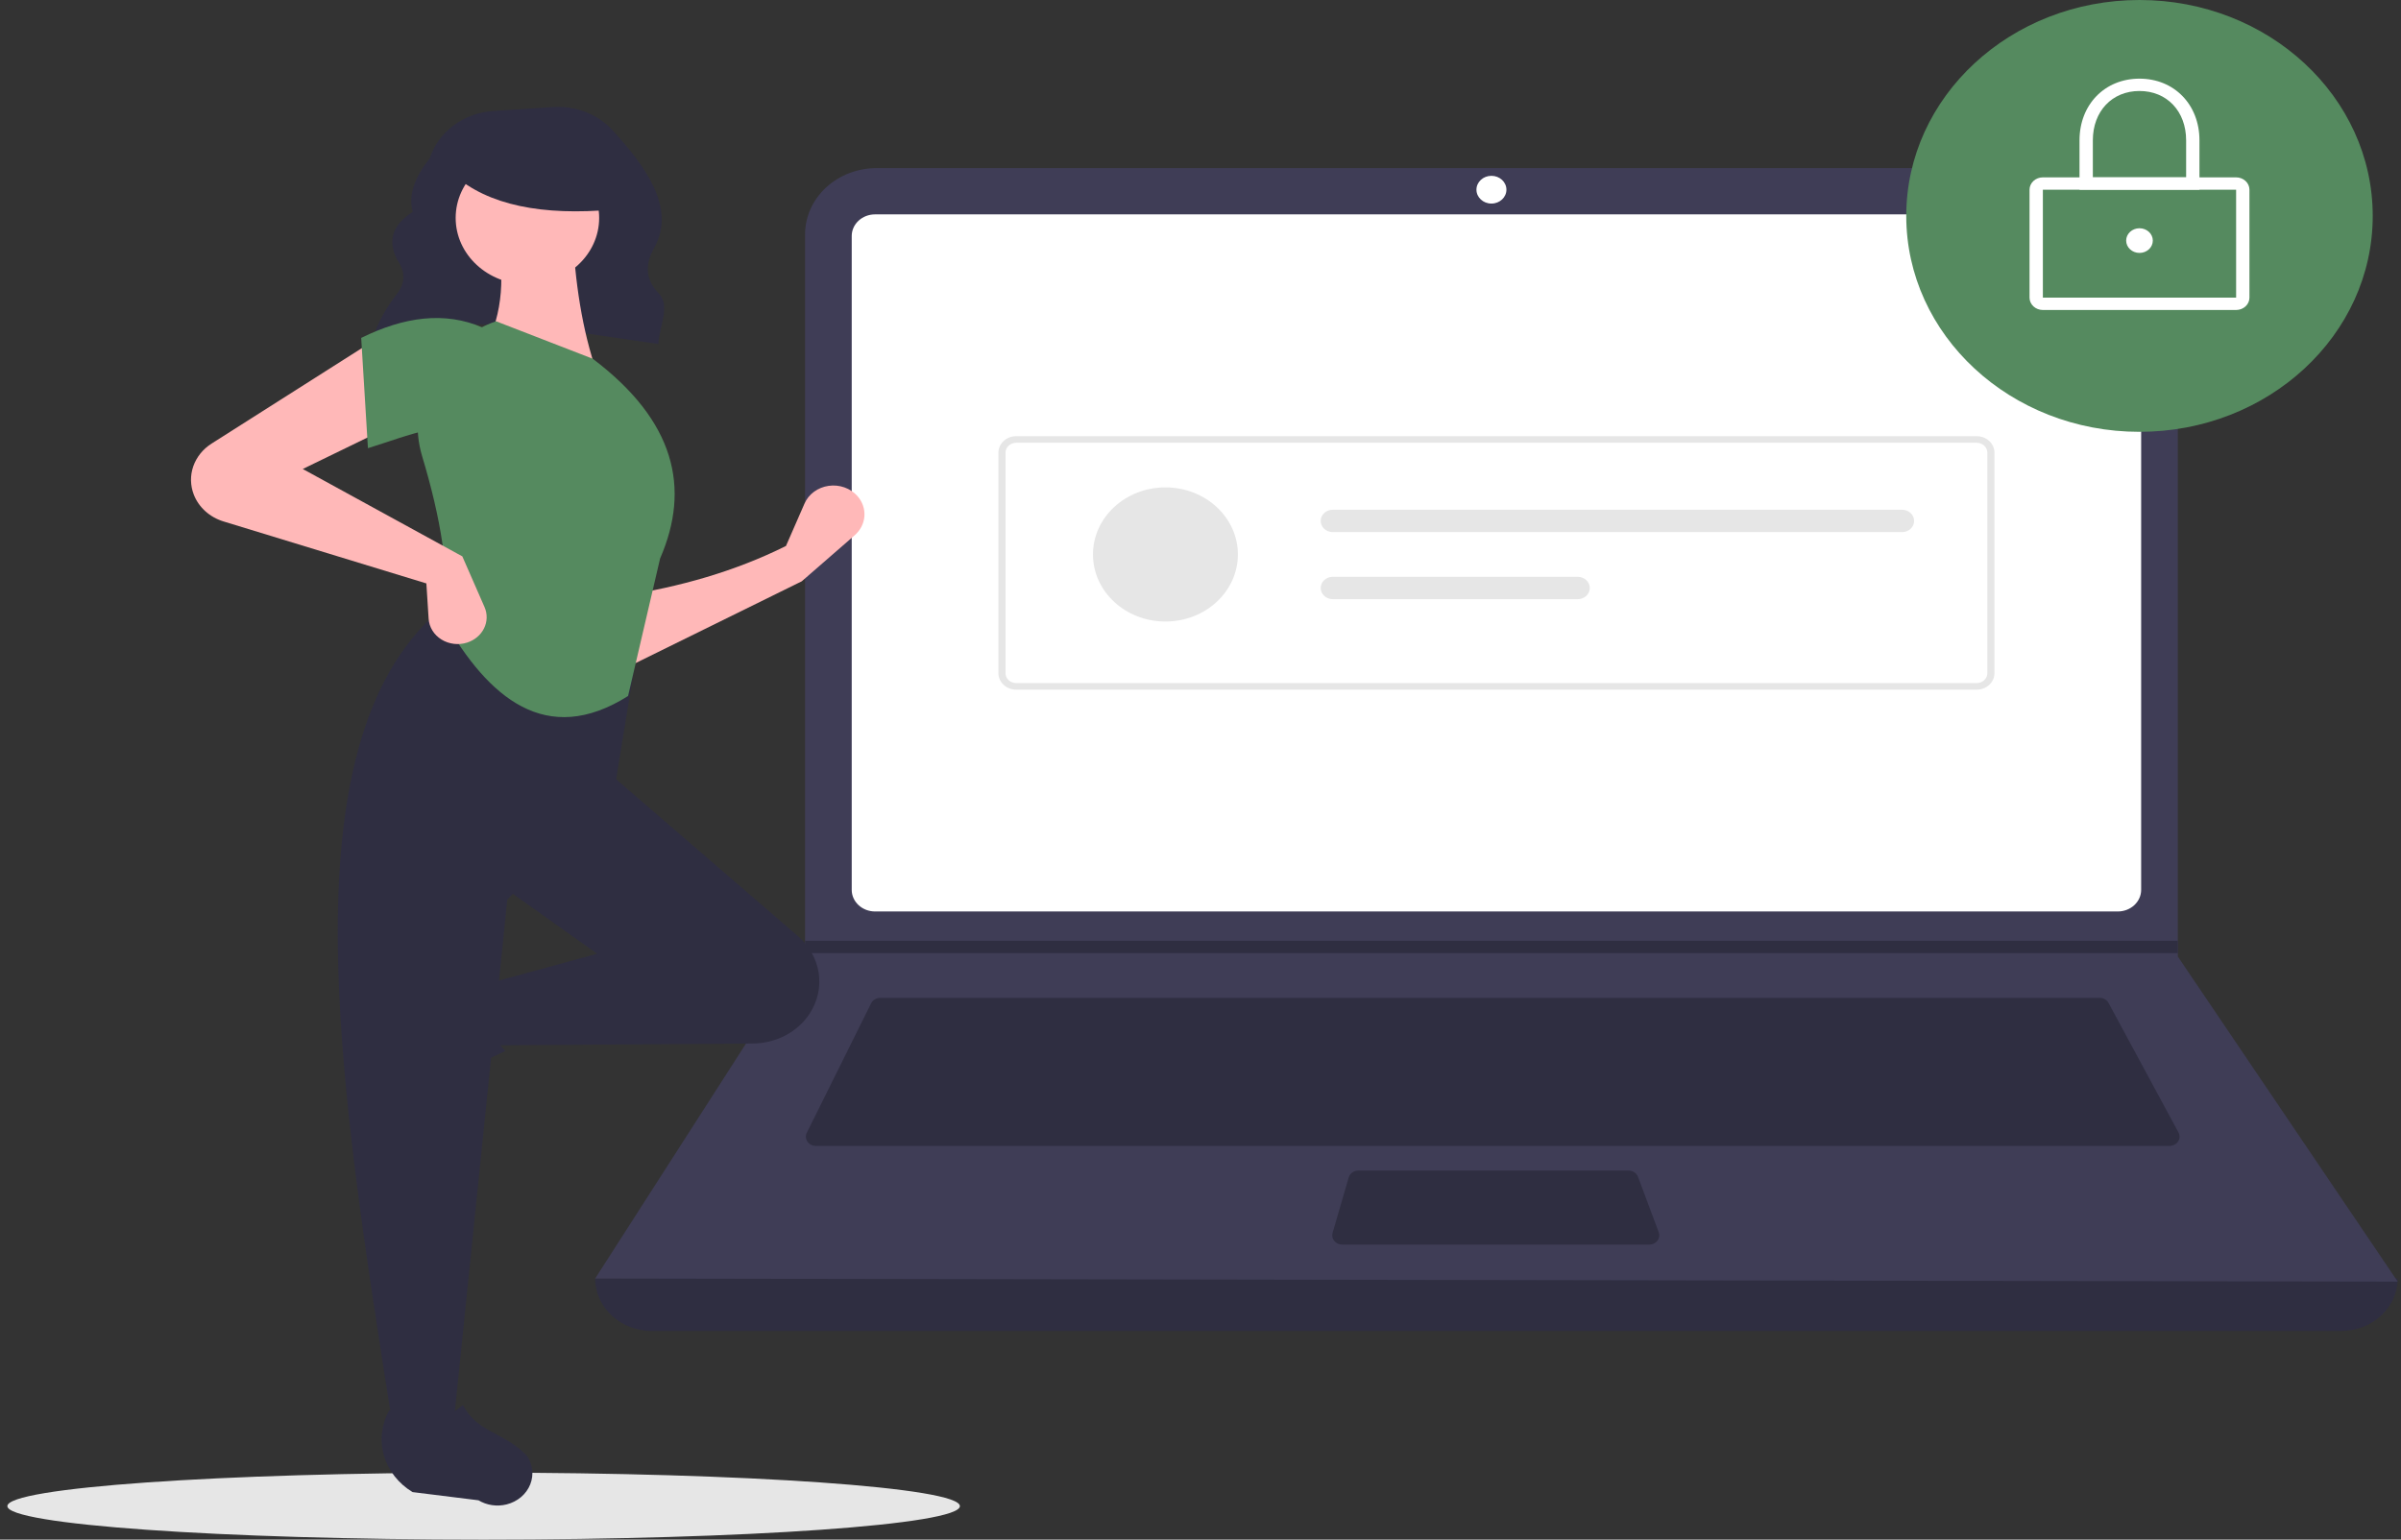 <svg width="251" height="161" viewBox="0 0 251 161" fill="none" xmlns="http://www.w3.org/2000/svg">
<rect x="0" y="0" width="251" height="161" fill="#333333" stroke="none"/>
<g clip-path="url(#clip0)">
<path d="M50.559 161C78.056 161 100.347 159.432 100.347 157.498C100.347 155.564 78.056 153.997 50.559 153.997C23.061 153.997 0.771 155.564 0.771 157.498C0.771 159.432 23.061 161 50.559 161Z" fill="#E6E6E6"/>
<path d="M38.828 35.723C47.492 32.31 58.284 34.473 68.824 35.973C68.922 34.156 70.111 31.944 68.865 30.676C67.352 29.136 67.492 27.517 68.402 25.89C70.73 21.727 67.395 17.298 64.027 13.615C63.268 12.786 62.309 12.136 61.227 11.715C60.145 11.295 58.972 11.117 57.802 11.195L51.563 11.608C50.045 11.708 48.596 12.235 47.411 13.119C46.225 14.003 45.359 15.201 44.929 16.553C43.44 18.429 42.642 20.3 43.144 22.161C40.913 23.573 40.538 25.277 41.541 27.199C42.391 28.409 42.382 29.586 41.502 30.731C40.347 32.191 39.462 33.819 38.883 35.548L38.828 35.723Z" fill="#2F2E41"/>
<path d="M244.735 139.182H68.139C66.569 139.182 65.063 138.604 63.952 137.576C62.842 136.547 62.218 135.153 62.218 133.698C126.234 126.809 189.046 126.809 250.656 133.698C250.656 135.153 250.032 136.547 248.922 137.576C247.811 138.604 246.305 139.182 244.735 139.182Z" fill="#2F2E41"/>
<path d="M250.656 134.021L62.218 133.698L84.057 99.669L84.162 99.508V24.511C84.162 23.601 84.355 22.699 84.731 21.858C85.107 21.017 85.659 20.253 86.354 19.609C87.049 18.965 87.874 18.455 88.782 18.107C89.691 17.758 90.664 17.579 91.647 17.579H220.182C221.165 17.579 222.138 17.758 223.047 18.107C223.955 18.455 224.78 18.965 225.475 19.609C226.17 20.253 226.721 21.017 227.098 21.858C227.474 22.699 227.667 23.601 227.667 24.511V100.024L250.656 134.021Z" fill="#3F3D56"/>
<path d="M91.477 22.418C90.83 22.418 90.211 22.656 89.754 23.079C89.296 23.503 89.039 24.077 89.039 24.675V93.057C89.039 93.655 89.296 94.229 89.754 94.653C90.211 95.076 90.83 95.314 91.477 95.315H221.398C222.045 95.314 222.664 95.076 223.121 94.653C223.578 94.229 223.836 93.655 223.836 93.057V24.675C223.836 24.077 223.579 23.503 223.121 23.08C222.664 22.656 222.045 22.418 221.398 22.418H91.477Z" fill="white"/>
<path d="M92.02 104.346C91.821 104.347 91.625 104.4 91.457 104.499C91.289 104.599 91.155 104.742 91.071 104.909L84.342 118.457C84.269 118.604 84.237 118.766 84.249 118.928C84.261 119.09 84.317 119.246 84.411 119.383C84.506 119.52 84.636 119.632 84.79 119.71C84.943 119.788 85.116 119.829 85.291 119.829H226.806C226.984 119.829 227.16 119.787 227.315 119.706C227.471 119.626 227.601 119.51 227.695 119.37C227.789 119.229 227.842 119.069 227.85 118.905C227.858 118.74 227.82 118.576 227.741 118.428L220.426 104.881C220.34 104.72 220.206 104.585 220.041 104.49C219.876 104.395 219.686 104.346 219.492 104.346H92.02Z" fill="#2F2E41"/>
<path d="M155.914 21.288C156.78 21.288 157.481 20.639 157.481 19.837C157.481 19.035 156.78 18.386 155.914 18.386C155.048 18.386 154.347 19.035 154.347 19.837C154.347 20.639 155.048 21.288 155.914 21.288Z" fill="white"/>
<path d="M142.004 122.409C141.775 122.409 141.551 122.48 141.369 122.609C141.187 122.738 141.055 122.92 140.995 123.125L139.307 128.931C139.266 129.075 139.26 129.225 139.291 129.371C139.322 129.516 139.389 129.653 139.487 129.771C139.585 129.889 139.71 129.985 139.854 130.051C139.998 130.116 140.156 130.15 140.316 130.15H172.418C172.585 130.15 172.749 130.114 172.897 130.043C173.045 129.972 173.173 129.87 173.269 129.744C173.366 129.618 173.429 129.473 173.452 129.32C173.476 129.168 173.46 129.012 173.405 128.866L171.235 123.06C171.164 122.87 171.031 122.705 170.854 122.589C170.677 122.472 170.465 122.409 170.248 122.409H142.004Z" fill="#2F2E41"/>
<path d="M227.667 98.379V99.669H84.057L84.165 99.508V98.379H227.667Z" fill="#2F2E41"/>
<path d="M223.662 45.157C237.128 45.157 248.044 35.049 248.044 22.579C248.044 10.109 237.128 0 223.662 0C210.196 0 199.28 10.109 199.28 22.579C199.28 35.049 210.196 45.157 223.662 45.157Z" fill="#558A5F"/>
<path d="M233.763 32.417H213.561C213.191 32.416 212.837 32.28 212.576 32.038C212.315 31.797 212.168 31.469 212.167 31.127V19.837C212.168 19.495 212.315 19.167 212.576 18.925C212.837 18.683 213.191 18.547 213.561 18.547H233.763C234.132 18.547 234.487 18.683 234.748 18.925C235.009 19.167 235.156 19.495 235.156 19.837V31.127C235.156 31.468 235.009 31.797 234.748 32.038C234.487 32.28 234.132 32.416 233.763 32.417ZM213.561 19.837V31.127H233.764L233.763 19.837L213.561 19.837Z" fill="white"/>
<path d="M229.931 19.837H217.392V14.676C217.392 10.938 220.028 8.225 223.661 8.225C227.294 8.225 229.931 10.938 229.931 14.676L229.931 19.837ZM218.785 18.547H228.538V14.676C228.538 11.638 226.533 9.515 223.661 9.515C220.79 9.515 218.785 11.638 218.785 14.676L218.785 18.547Z" fill="white"/>
<path d="M223.662 26.449C224.431 26.449 225.055 25.872 225.055 25.159C225.055 24.447 224.431 23.869 223.662 23.869C222.892 23.869 222.269 24.447 222.269 25.159C222.269 25.872 222.892 26.449 223.662 26.449Z" fill="white"/>
<path d="M206.641 72.12H106.233C105.74 72.12 105.267 71.938 104.919 71.615C104.57 71.293 104.374 70.855 104.374 70.398V47.334C104.374 46.877 104.57 46.44 104.919 46.117C105.267 45.794 105.74 45.612 106.233 45.612H206.641C207.134 45.612 207.606 45.794 207.955 46.117C208.304 46.44 208.5 46.877 208.5 47.334V70.398C208.5 70.855 208.304 71.293 207.955 71.615C207.606 71.938 207.134 72.12 206.641 72.12ZM106.233 46.301C105.937 46.301 105.654 46.41 105.444 46.603C105.235 46.797 105.118 47.06 105.117 47.334V70.398C105.118 70.672 105.235 70.935 105.444 71.129C105.654 71.322 105.937 71.431 106.233 71.432H206.641C206.937 71.431 207.22 71.322 207.429 71.129C207.639 70.935 207.756 70.672 207.757 70.398V47.334C207.756 47.06 207.639 46.797 207.429 46.603C207.22 46.41 206.937 46.301 206.641 46.301L106.233 46.301Z" fill="#E6E6E6"/>
<path d="M121.834 64.995C126.018 64.995 129.409 61.855 129.409 57.981C129.409 54.107 126.018 50.967 121.834 50.967C117.651 50.967 114.26 54.107 114.26 57.981C114.26 61.855 117.651 64.995 121.834 64.995Z" fill="#E6E6E6"/>
<path d="M139.327 53.305C139.161 53.305 138.997 53.335 138.844 53.393C138.69 53.452 138.551 53.538 138.433 53.647C138.316 53.755 138.223 53.884 138.159 54.026C138.096 54.168 138.063 54.32 138.063 54.474C138.063 54.628 138.096 54.78 138.159 54.922C138.223 55.064 138.316 55.193 138.433 55.301C138.551 55.41 138.69 55.496 138.844 55.554C138.997 55.613 139.161 55.643 139.327 55.643H198.839C199.174 55.643 199.495 55.52 199.732 55.301C199.968 55.081 200.101 54.784 200.101 54.474C200.101 54.164 199.968 53.867 199.732 53.647C199.495 53.428 199.174 53.305 198.839 53.305H139.327Z" fill="#E6E6E6"/>
<path d="M139.327 60.319C138.992 60.319 138.671 60.442 138.434 60.661C138.197 60.881 138.064 61.178 138.064 61.488C138.064 61.798 138.197 62.096 138.434 62.315C138.671 62.534 138.992 62.657 139.327 62.657H164.935C165.27 62.657 165.591 62.534 165.827 62.315C166.064 62.096 166.197 61.798 166.197 61.488C166.197 61.178 166.064 60.881 165.827 60.661C165.591 60.442 165.27 60.319 164.935 60.319H139.327Z" fill="#E6E6E6"/>
<path d="M83.81 60.792L65.249 69.93L65.014 62.315C71.072 61.379 76.836 59.748 82.165 57.093L84.106 52.652C84.318 52.168 84.662 51.743 85.104 51.419C85.546 51.096 86.072 50.884 86.629 50.805C87.187 50.726 87.757 50.783 88.283 50.97C88.809 51.157 89.275 51.467 89.632 51.87C90.156 52.461 90.418 53.213 90.365 53.975C90.311 54.738 89.947 55.453 89.346 55.976L83.81 60.792Z" fill="#FFB8B8"/>
<path d="M38.458 113.552C38.323 113.092 38.294 112.611 38.374 112.14C38.453 111.669 38.64 111.22 38.921 110.82L42.998 105.025C43.963 103.655 45.443 102.665 47.151 102.248C48.859 101.83 50.673 102.015 52.242 102.767C50.529 105.468 50.767 107.838 52.834 109.897C49.626 111.347 46.661 113.219 44.031 115.455C43.551 115.758 42.999 115.95 42.423 116.016C41.846 116.082 41.261 116.019 40.715 115.833C40.17 115.647 39.681 115.343 39.288 114.946C38.895 114.549 38.611 114.072 38.458 113.552Z" fill="#2F2E41"/>
<path d="M84.655 105.976C84.038 106.928 83.167 107.717 82.126 108.268C81.085 108.819 79.908 109.113 78.709 109.121L51.621 109.311L50.447 103.002L62.429 99.738L52.326 92.558L63.369 80.591L83.426 97.903C84.598 98.915 85.36 100.268 85.584 101.738C85.808 103.207 85.48 104.703 84.655 105.976Z" fill="#2F2E41"/>
<path d="M47.393 149.127H41.049C35.354 112.973 29.556 76.718 46.688 63.185L66.894 66.231L64.309 82.114L53.032 94.081L47.393 149.127Z" fill="#2F2E41"/>
<path d="M52.969 157.318C52.472 157.443 51.953 157.47 51.444 157.396C50.935 157.322 50.45 157.149 50.018 156.889L43.13 156.032C41.65 155.139 40.581 153.768 40.13 152.187C39.68 150.605 39.88 148.925 40.691 147.472C43.608 149.058 46.167 148.837 48.39 146.923C49.962 149.861 52.55 149.682 55.023 152.157C55.35 152.601 55.558 153.112 55.629 153.646C55.7 154.18 55.632 154.722 55.431 155.227C55.23 155.732 54.902 156.185 54.474 156.549C54.045 156.912 53.529 157.176 52.969 157.318Z" fill="#2F2E41"/>
<path d="M62.429 39.034L50.682 36.423C52.633 32.725 52.793 28.61 51.856 24.239L59.845 24.022C60.095 29.457 60.852 34.535 62.429 39.034Z" fill="#FFB8B8"/>
<path d="M65.658 72.782C57.106 78.179 51.064 72.967 46.453 64.926C47.093 60.005 46.056 54.117 44.134 47.719C43.28 44.897 43.599 41.881 45.028 39.266C46.458 36.651 48.894 34.628 51.856 33.595L61.959 37.511C70.538 43.987 72.226 51.001 69.008 58.398L65.658 72.782Z" fill="#558A5F"/>
<path d="M41.049 44.474L31.651 49.043L48.332 58.181L50.653 63.483C50.808 63.837 50.884 64.216 50.875 64.598C50.867 64.98 50.774 65.356 50.603 65.704C50.433 66.051 50.187 66.363 49.882 66.62C49.577 66.877 49.219 67.073 48.829 67.198C48.386 67.34 47.913 67.384 47.449 67.328C46.984 67.272 46.539 67.118 46.15 66.876C45.76 66.635 45.436 66.313 45.203 65.936C44.971 65.559 44.835 65.138 44.808 64.705L44.573 61.01L23.371 54.53C22.657 54.312 22.005 53.946 21.466 53.46C20.927 52.974 20.515 52.381 20.26 51.726C19.889 50.77 19.869 49.728 20.206 48.761C20.543 47.795 21.216 46.959 22.12 46.385L39.169 35.553L41.049 44.474Z" fill="#FFB8B8"/>
<path d="M50.447 45.344C46.527 43.754 42.963 45.481 38.464 46.867L37.759 35.336C42.226 33.131 46.485 32.536 50.447 34.248L50.447 45.344Z" fill="#558A5F"/>
<path d="M55.136 29.734C59.278 29.734 62.636 26.624 62.636 22.788C62.636 18.952 59.278 15.842 55.136 15.842C50.993 15.842 47.635 18.952 47.635 22.788C47.635 26.624 50.993 29.734 55.136 29.734Z" fill="#FFB8B8"/>
<path d="M64.108 21.912C56.682 22.585 51.024 21.46 47.407 18.258V15.679H63.478L64.108 21.912Z" fill="#2F2E41"/>
</g>
<defs>
<clipPath id="clip0">
<rect width="249.886" height="161" fill="white" transform="translate(0.771)"/>
</clipPath>
</defs>
</svg>
